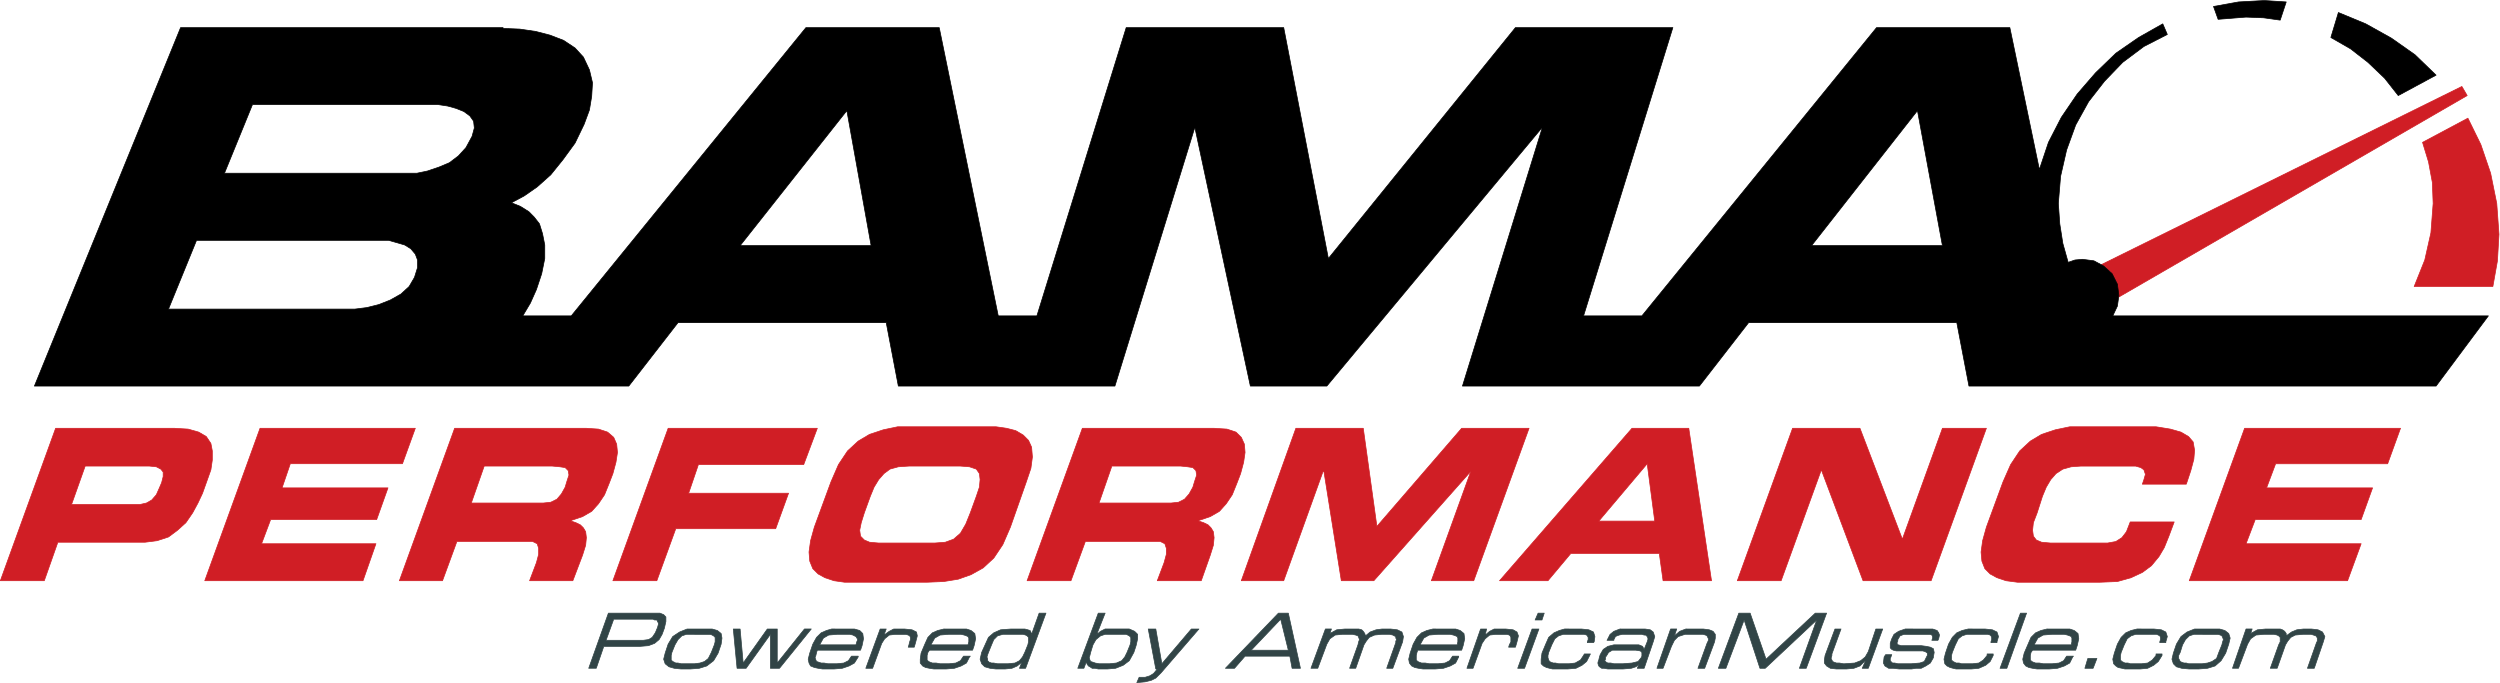 <?xml version="1.0" encoding="UTF-8" standalone="no"?>
<!-- Created with Inkscape (http://www.inkscape.org/) -->

<svg
   version="1.1"
   id="svg2"
   width="709.44"
   height="193.813"
   viewBox="0 0 709.44 193.813"
   sodipodi:docname="bama_performance.eps"
   xmlns:inkscape="http://www.inkscape.org/namespaces/inkscape"
   xmlns:sodipodi="http://sodipodi.sourceforge.net/DTD/sodipodi-0.dtd"
   xmlns="http://www.w3.org/2000/svg"
   xmlns:svg="http://www.w3.org/2000/svg">
  <defs
     id="defs6" />
  <sodipodi:namedview
     id="namedview4"
     pagecolor="#ffffff"
     bordercolor="#000000"
     borderopacity="0.25"
     inkscape:showpageshadow="2"
     inkscape:pageopacity="0.0"
     inkscape:pagecheckerboard="0"
     inkscape:deskcolor="#d1d1d1" />
  <g
     id="g8"
     inkscape:groupmode="layer"
     inkscape:label="ink_ext_XXXXXX"
     transform="matrix(1.333,0,0,-1.333,0,193.813)">
    <g
       id="g10"
       transform="scale(0.1)">
      <path
         d="m 118.391,542.195 h 253.074 l 29.078,-1.722 22.574,-6.45 16.063,-9.46 9.761,-14.625 3.039,-15.911 v -19.351 l -3.039,-20.86 -8.023,-22.578 -9.773,-27.304 -9.762,-20.86 -11.285,-20.859 -14.332,-20.856 -17.797,-16.129 -19.317,-14.406 -24.304,-7.953 -25.614,-3.226 H 123.168 L 94.297,217.719 H 0.758 Z m 62.949,-80.422 -29.094,-81.925 h 145.203 l 14.324,3.226 11.286,6.453 9.769,11.18 6.516,14.621 4.769,11.18 3.254,12.902 v 9.676 l -4.992,6.238 -9.547,4.946 -14.539,1.503 H 181.34"
         style="fill:#d01e25;fill-opacity:1;fill-rule:evenodd;stroke:none"
         id="path12" />
      <path
         d="m 118.391,542.195 h 253.074 l 29.078,-1.722 22.574,-6.45 16.063,-9.46 9.761,-14.625 3.039,-15.911 v -19.351 l -3.039,-20.86 -8.023,-22.578 -9.773,-27.304 -9.762,-20.86 -11.285,-20.859 -14.332,-20.856 -17.797,-16.129 -19.317,-14.406 -24.304,-7.953 -25.614,-3.226 H 123.168 L 94.297,217.719 H 0.758 Z m 62.949,-80.422 -29.094,-81.925 h 145.203 l 14.324,3.226 11.286,6.453 9.769,11.18 6.516,14.621 4.769,11.18 3.254,12.902 v 9.676 l -4.992,6.238 -9.547,4.946 -14.539,1.503 z"
         style="fill:none;stroke:#d01e25;stroke-width:1.512;stroke-linecap:butt;stroke-linejoin:round;stroke-miterlimit:10;stroke-dasharray:none;stroke-opacity:1"
         id="path14" />
      <path
         d="M 553.555,542.195 H 884.113 L 856.762,466.719 H 618.02 L 600.441,415.328 H 825.945 L 801.848,347.809 H 576.129 L 556.813,296.418 H 800.328 L 772.77,217.719 H 435.922 l 117.633,324.476"
         style="fill:#d01e25;fill-opacity:1;fill-rule:evenodd;stroke:none"
         id="path16" />
      <path
         d="M 553.555,542.195 H 884.113 L 856.762,466.719 H 618.02 L 600.441,415.328 H 825.945 L 801.848,347.809 H 576.129 L 556.813,296.418 H 800.328 L 772.77,217.719 H 435.922 Z"
         style="fill:none;stroke:#d01e25;stroke-width:1.512;stroke-linecap:butt;stroke-linejoin:round;stroke-miterlimit:10;stroke-dasharray:none;stroke-opacity:1"
         id="path18" />
      <path
         d="m 967.844,542.195 h 280.466 l 25.8,-1.722 19.37,-6.45 13.03,-11.183 6.25,-14.406 1.74,-17.633 -3.21,-20.856 -6.52,-24.082 -8.08,-21.074 -9.73,-24.082 -12.85,-19.137 -14.5,-16.129 -19.38,-11.183 -24.05,-8.168 v -1.504 l 9.55,-3.227 9.73,-4.734 6.51,-6.449 4.78,-8.168 1.56,-12.688 -1.56,-16.129 -6.52,-20.855 -20.75,-54.617 h -92.07 l 14.59,38.488 4.69,17.633 v 12.902 l -3.04,9.676 -9.73,4.73 h -14.51 -146.789 l -30.574,-83.429 h -91.789 z m 62.976,-80.422 -27.53,-78.699 h 153.21 l 16.07,1.723 13.03,6.449 9.56,11.18 7.98,14.406 3.31,11.184 4.77,14.621 -1.56,9.461 -6.52,6.449 -11.28,1.723 -16.07,1.503 h -144.97"
         style="fill:#d01e25;fill-opacity:1;fill-rule:evenodd;stroke:none"
         id="path20" />
      <path
         d="m 967.844,542.195 h 280.466 l 25.8,-1.722 19.37,-6.45 13.03,-11.183 6.25,-14.406 1.74,-17.633 -3.21,-20.856 -6.52,-24.082 -8.08,-21.074 -9.73,-24.082 -12.85,-19.137 -14.5,-16.129 -19.38,-11.183 -24.05,-8.168 v -1.504 l 9.55,-3.227 9.73,-4.734 6.51,-6.449 4.78,-8.168 1.56,-12.688 -1.56,-16.129 -6.52,-20.855 -20.75,-54.617 h -92.07 l 14.59,38.488 4.69,17.633 v 12.902 l -3.04,9.676 -9.73,4.73 h -14.51 -146.789 l -30.574,-83.429 h -91.789 z m 62.976,-80.422 -27.53,-78.699 h 153.21 l 16.07,1.723 13.03,6.449 9.56,11.18 7.98,14.406 3.31,11.184 4.77,14.621 -1.56,9.461 -6.52,6.449 -11.28,1.723 -16.07,1.503 z"
         style="fill:none;stroke:#d01e25;stroke-width:1.512;stroke-linecap:butt;stroke-linejoin:round;stroke-miterlimit:10;stroke-dasharray:none;stroke-opacity:1"
         id="path22" />
      <path
         d="m 1422.38,542.195 h 317.55 L 1711.01,465 h -224.18 l -20.85,-61.066 h 212.72 l -27.36,-75.477 h -212.72 l -40.3,-110.738 h -93.55 l 117.61,324.476"
         style="fill:#d01e25;fill-opacity:1;fill-rule:evenodd;stroke:none"
         id="path24" />
      <path
         d="m 1422.38,542.195 h 317.55 L 1711.01,465 h -224.18 l -20.85,-61.066 h 212.72 l -27.36,-75.477 h -212.72 l -40.3,-110.738 h -93.55 z"
         style="fill:none;stroke:#d01e25;stroke-width:1.512;stroke-linecap:butt;stroke-linejoin:round;stroke-miterlimit:10;stroke-dasharray:none;stroke-opacity:1"
         id="path26" />
      <path
         d="m 1944.75,545.418 h 175.63 l 22.58,-3.223 19.28,-4.949 16.07,-9.461 11.29,-11.394 6.52,-14.407 1.74,-20.855 -3.22,-24.086 -9.82,-29.027 -33.87,-96.332 -16.07,-36.985 -19.28,-28.816 -22.58,-20.856 -25.8,-14.406 -27.36,-9.676 -30.57,-4.945 -35.62,-1.508 h -148.27 -27.36 l -22.58,3.227 -19.28,6.453 -14.51,7.953 -11.29,11.184 -6.52,16.125 -1.56,19.351 3.3,24.086 7.99,28.813 35.36,96.332 16.07,36.984 19.36,29.027 22.59,20.86 24.23,14.406 29.1,9.676 30.66,6.449 z m -9.73,-83.645 -22.58,-1.503 -17.81,-4.946 -12.77,-9.461 -11.29,-12.902 -9.82,-16.129 -7.98,-19.352 -12.77,-35.265 -6.52,-20.856 -3.3,-16.129 1.74,-12.683 8.08,-8.172 11.2,-4.73 19.37,-1.723 h 119.34 l 22.41,1.723 17.72,6.449 14.6,12.687 11.29,19.352 9.73,24.082 12.85,35.265 6.51,19.352 1.48,16.129 -1.48,12.902 -6.51,9.461 -14.59,4.946 -19.28,1.503 h -109.62"
         style="fill:#d01e25;fill-opacity:1;fill-rule:evenodd;stroke:none"
         id="path28" />
      <path
         d="m 1944.75,545.418 h 175.63 l 22.58,-3.223 19.28,-4.949 16.07,-9.461 11.29,-11.394 6.52,-14.407 1.74,-20.855 -3.22,-24.086 -9.82,-29.027 -33.87,-96.332 -16.07,-36.985 -19.28,-28.816 -22.58,-20.856 -25.8,-14.406 -27.36,-9.676 -30.57,-4.945 -35.62,-1.508 h -148.27 -27.36 l -22.58,3.227 -19.28,6.453 -14.51,7.953 -11.29,11.184 -6.52,16.125 -1.56,19.351 3.3,24.086 7.99,28.813 35.36,96.332 16.07,36.984 19.36,29.027 22.59,20.86 24.23,14.406 29.1,9.676 30.66,6.449 z m -9.73,-83.645 -22.58,-1.503 -17.81,-4.946 -12.77,-9.461 -11.29,-12.902 -9.82,-16.129 -7.98,-19.352 -12.77,-35.265 -6.52,-20.856 -3.3,-16.129 1.74,-12.683 8.08,-8.172 11.2,-4.73 19.37,-1.723 h 119.34 l 22.41,1.723 17.72,6.449 14.6,12.687 11.29,19.352 9.73,24.082 12.85,35.265 6.51,19.352 1.48,16.129 -1.48,12.902 -6.51,9.461 -14.59,4.946 -19.28,1.503 z"
         style="fill:none;stroke:#d01e25;stroke-width:1.512;stroke-linecap:butt;stroke-linejoin:round;stroke-miterlimit:10;stroke-dasharray:none;stroke-opacity:1"
         id="path30" />
      <path
         d="m 2304.17,542.195 h 280.47 l 27.36,-1.722 19.28,-6.45 11.29,-11.183 6.52,-14.406 1.47,-17.633 -3.04,-20.856 -6.42,-24.082 -8.08,-21.074 -9.73,-24.082 -12.86,-19.137 -14.5,-16.129 -19.37,-11.183 -24.24,-8.168 v -1.504 l 9.73,-3.227 9.73,-4.734 6.35,-6.449 4.94,-8.168 1.57,-12.688 -1.57,-16.129 -6.51,-20.855 -19.28,-54.617 h -93.55 l 14.5,38.488 4.78,17.633 v 12.902 l -3.21,9.676 -9.55,4.73 h -14.51 -145.23 l -30.57,-83.429 h -93.38 z m 62.8,-80.422 -27.36,-78.699 h 153.22 l 16.07,1.723 12.76,6.449 9.82,11.18 7.99,14.406 3.3,11.184 4.78,14.621 -1.57,9.461 -6.51,6.449 -11.29,1.723 -14.5,1.503 h -146.71"
         style="fill:#d01e25;fill-opacity:1;fill-rule:evenodd;stroke:none"
         id="path32" />
      <path
         d="m 2304.17,542.195 h 280.47 l 27.36,-1.722 19.28,-6.45 11.29,-11.183 6.52,-14.406 1.47,-17.633 -3.04,-20.856 -6.42,-24.082 -8.08,-21.074 -9.73,-24.082 -12.86,-19.137 -14.5,-16.129 -19.37,-11.183 -24.24,-8.168 v -1.504 l 9.73,-3.227 9.73,-4.734 6.35,-6.449 4.94,-8.168 1.57,-12.688 -1.57,-16.129 -6.51,-20.855 -19.28,-54.617 h -93.55 l 14.5,38.488 4.78,17.633 v 12.902 l -3.21,9.676 -9.55,4.73 h -14.51 -145.23 l -30.57,-83.429 h -93.38 z m 62.8,-80.422 -27.36,-78.699 h 153.22 l 16.07,1.723 12.76,6.449 9.82,11.18 7.99,14.406 3.3,11.184 4.78,14.621 -1.57,9.461 -6.51,6.449 -11.29,1.723 -14.5,1.503 z"
         style="fill:none;stroke:#d01e25;stroke-width:1.512;stroke-linecap:butt;stroke-linejoin:round;stroke-miterlimit:10;stroke-dasharray:none;stroke-opacity:1"
         id="path34" />
      <path
         d="m 2758.7,542.195 h 143.5 l 29.01,-208.793 180.4,208.793 H 3255.1 L 3137.41,217.719 h -90.25 l 83.99,232.875 -206.46,-232.875 h -69.23 l -37.08,232.875 h -1.74 l -83.82,-232.875 h -90.25 l 116.13,324.476"
         style="fill:#d01e25;fill-opacity:1;fill-rule:evenodd;stroke:none"
         id="path36" />
      <path
         d="m 2758.7,542.195 h 143.5 l 29.01,-208.793 180.4,208.793 H 3255.1 L 3137.41,217.719 h -90.25 l 83.99,232.875 -206.46,-232.875 h -69.23 l -37.08,232.875 h -1.74 l -83.82,-232.875 h -90.25 z"
         style="fill:none;stroke:#d01e25;stroke-width:1.512;stroke-linecap:butt;stroke-linejoin:round;stroke-miterlimit:10;stroke-dasharray:none;stroke-opacity:1"
         id="path38" />
      <path
         d="m 3474.25,542.195 h 120.9 l 48.39,-324.476 h -103.11 l -7.99,57.84 h -188.57 l -48.47,-57.84 h -103.1 z m 32.39,-75.476 -103.1,-122.133 h 119.17 z"
         style="fill:#d01e25;fill-opacity:1;fill-rule:evenodd;stroke:none"
         id="path40" />
      <path
         d="m 3474.25,542.195 h 120.9 l 48.39,-324.476 h -103.11 l -7.99,57.84 h -188.57 l -48.47,-57.84 h -103.1 z m 32.39,-75.476 -103.1,-122.133 h 119.17 z"
         style="fill:none;stroke:#d01e25;stroke-width:1.512;stroke-linecap:butt;stroke-linejoin:round;stroke-miterlimit:10;stroke-dasharray:none;stroke-opacity:1"
         id="path42" />
      <path
         d="m 3816.13,542.195 h 143.48 l 90.25,-236.101 85.3,236.101 h 93.54 L 4111.1,217.719 h -144.97 l -88.77,236.097 -85.56,-236.097 h -93.28 l 117.61,324.476"
         style="fill:#d01e25;fill-opacity:1;fill-rule:evenodd;stroke:none"
         id="path44" />
      <path
         d="m 3816.13,542.195 h 143.48 l 90.25,-236.101 85.3,236.101 h 93.54 L 4111.1,217.719 h -144.97 l -88.77,236.097 -85.56,-236.097 h -93.28 z"
         style="fill:none;stroke:#d01e25;stroke-width:1.512;stroke-linecap:butt;stroke-linejoin:round;stroke-miterlimit:10;stroke-dasharray:none;stroke-opacity:1"
         id="path46" />
      <path
         d="m 4439.86,545.418 h 150 l 30.58,-4.945 22.58,-6.45 16.07,-9.46 9.81,-11.399 3.05,-17.629 -1.57,-19.14 -6.51,-24.297 -9.56,-28.817 h -93.54 l 3.3,9.68 3.21,11.18 -3.21,9.675 -6.52,4.731 -11.29,3.226 h -14.59 -101.54 l -20.85,-1.503 -17.8,-4.946 -14.51,-9.461 -11.29,-12.902 -9.55,-16.129 -8.08,-19.352 -11.29,-35.265 -7.99,-20.856 -1.74,-16.129 1.74,-12.683 6.25,-8.172 11.29,-4.73 19.37,-1.723 h 100.06 20.85 l 17.71,3.226 12.86,8.172 9.73,12.688 8.08,20.855 h 93.55 l -11.3,-30.316 -9.81,-24.301 -11.29,-19.137 -15.99,-19.351 -19.36,-14.406 -24.06,-11.18 -29.1,-8.172 -37.09,-1.508 h -150.01 -25.62 l -24.32,3.227 -19.28,6.453 -14.59,7.953 -11.21,11.184 -6.34,16.125 -1.74,19.351 3.3,24.086 7.99,28.813 35.35,96.332 16.33,36.984 19.29,29.027 22.58,20.86 24.06,14.406 29.1,9.676 30.66,6.449 h 33.79"
         style="fill:#d01e25;fill-opacity:1;fill-rule:evenodd;stroke:none"
         id="path48" />
      <path
         d="m 4439.86,545.418 h 150 l 30.58,-4.945 22.58,-6.45 16.07,-9.46 9.81,-11.399 3.05,-17.629 -1.57,-19.14 -6.51,-24.297 -9.56,-28.817 h -93.54 l 3.3,9.68 3.21,11.18 -3.21,9.675 -6.52,4.731 -11.29,3.226 h -14.59 -101.54 l -20.85,-1.503 -17.8,-4.946 -14.51,-9.461 -11.29,-12.902 -9.55,-16.129 -8.08,-19.352 -11.29,-35.265 -7.99,-20.856 -1.74,-16.129 1.74,-12.683 6.25,-8.172 11.29,-4.73 19.37,-1.723 h 100.06 20.85 l 17.71,3.226 12.86,8.172 9.73,12.688 8.08,20.855 h 93.55 l -11.3,-30.316 -9.81,-24.301 -11.29,-19.137 -15.99,-19.351 -19.36,-14.406 -24.06,-11.18 -29.1,-8.172 -37.09,-1.508 h -150.01 -25.62 l -24.32,3.227 -19.28,6.453 -14.59,7.953 -11.21,11.184 -6.34,16.125 -1.74,19.351 3.3,24.086 7.99,28.813 35.35,96.332 16.33,36.984 19.29,29.027 22.58,20.86 24.06,14.406 29.1,9.676 30.66,6.449 z"
         style="fill:none;stroke:#d01e25;stroke-width:1.512;stroke-linecap:butt;stroke-linejoin:round;stroke-miterlimit:10;stroke-dasharray:none;stroke-opacity:1"
         id="path50" />
      <path
         d="m 4778.43,542.195 h 331.89 l -27.36,-75.476 h -238.51 l -19.29,-51.391 h 225.66 l -24.32,-67.519 h -225.48 l -19.55,-51.391 h 245.03 l -28.84,-78.699 h -337.01 l 117.78,324.476"
         style="fill:#d01e25;fill-opacity:1;fill-rule:evenodd;stroke:none"
         id="path52" />
      <path
         d="m 4778.43,542.195 h 331.89 l -27.36,-75.476 h -238.51 l -19.29,-51.391 h 225.66 l -24.32,-67.519 h -225.48 l -19.55,-51.391 h 245.03 l -28.84,-78.699 h -337.01 z"
         style="fill:none;stroke:#d01e25;stroke-width:1.512;stroke-linecap:butt;stroke-linejoin:round;stroke-miterlimit:10;stroke-dasharray:none;stroke-opacity:1"
         id="path54" />
      <path
         d="m 5253.81,1202.37 27.54,-56.16 20.84,-61.07 13.03,-64.25 4.78,-65.804 -3.3,-56.336 -9.73,-54.66 h -167.55 l 22.58,56.383 13.03,57.797 4.78,62.62 -1.74,44.9 -8.08,43.43 -12.76,41.71 96.58,51.44"
         style="fill:#d01e25;fill-opacity:1;fill-rule:evenodd;stroke:none"
         id="path56" />
      <path
         d="m 5253.81,1202.37 27.54,-56.16 20.84,-61.07 13.03,-64.25 4.78,-65.804 -3.3,-56.336 -9.73,-54.66 h -167.55 l 22.58,56.383 13.03,57.797 4.78,62.62 -1.74,44.9 -8.08,43.43 -12.76,41.71 z"
         style="fill:none;stroke:#d01e25;stroke-width:1.512;stroke-linecap:butt;stroke-linejoin:round;stroke-miterlimit:10;stroke-dasharray:none;stroke-opacity:1"
         id="path58" />
      <path
         d="m 4978.12,1427.29 58.2,-24.09 54.72,-30.53 50.12,-35.26 44.9,-43.44 -80.52,-43.43 -29.09,36.98 -35.36,33.71 -37.08,28.82 -41.96,24.08 16.07,53.16"
         style="fill:#000000;fill-opacity:1;fill-rule:evenodd;stroke:none"
         id="path60" />
      <path
         d="m 4978.12,1427.29 58.2,-24.09 54.72,-30.53 50.12,-35.26 44.9,-43.44 -80.52,-43.43 -29.09,36.98 -35.36,33.71 -37.08,28.82 -41.96,24.08 z"
         style="fill:none;stroke:#000000;stroke-width:1.512;stroke-linecap:butt;stroke-linejoin:round;stroke-miterlimit:10;stroke-dasharray:none;stroke-opacity:1"
         id="path62" />
      <path
         d="m 4820.39,1452.83 46.64,-3.01 -12.85,-38.7 -35.53,4.99 -37.18,1.46 -59.41,-4.73 -9.81,27.35 53.15,9.63 54.99,3.01"
         style="fill:#000000;fill-opacity:1;fill-rule:evenodd;stroke:none"
         id="path64" />
      <path
         d="m 4820.39,1452.83 46.64,-3.01 -12.85,-38.7 -35.53,4.99 -37.18,1.46 -59.41,-4.73 -9.81,27.35 53.15,9.63 z"
         style="fill:none;stroke:#000000;stroke-width:1.512;stroke-linecap:butt;stroke-linejoin:round;stroke-miterlimit:10;stroke-dasharray:none;stroke-opacity:1"
         id="path66" />
      <path
         d="m 5240.96,1269.89 11.29,-19.35 -741.43,-428.81 v 3.223 l -4.95,27.309 -12.77,22.406 -19.37,16.086 767.23,379.136"
         style="fill:#d01e25;fill-opacity:1;fill-rule:evenodd;stroke:none"
         id="path68" />
      <path
         d="m 5240.96,1269.89 11.29,-19.35 -741.43,-428.81 v 3.223 l -4.95,27.309 -12.77,22.406 -19.37,16.086 z"
         style="fill:none;stroke:#d01e25;stroke-width:1.512;stroke-linecap:butt;stroke-linejoin:round;stroke-miterlimit:10;stroke-dasharray:none;stroke-opacity:1"
         id="path70" />
      <path
         d="m 1295.21,148.695 h 109.62 l 7.99,-3.226 4.78,-4.946 v -9.675 l -3.3,-14.407 -4.78,-12.902 -6.43,-11.184 -9.55,-7.953 -13.03,-4.945 -17.63,-1.504 h -77.48 l -16.07,-46.664 h -16.06 z m 11.3,-12.902 -16.33,-44.941 h 79.04 l 11.29,1.504 7.99,4.734 6.52,9.676 4.78,11.394 1.73,6.238 v 3.223 l -1.73,3.227 -1.48,3.226 h -4.78 l -3.3,1.719 h -6.51 -77.22"
         style="fill:#314446;fill-opacity:1;fill-rule:evenodd;stroke:none"
         id="path72" />
      <path
         d="m 1295.21,148.695 h 109.62 l 7.99,-3.226 4.78,-4.946 v -9.675 l -3.3,-14.407 -4.78,-12.902 -6.43,-11.184 -9.55,-7.953 -13.03,-4.945 -17.63,-1.504 h -77.48 l -16.07,-46.664 h -16.06 z m 11.3,-12.902 -16.33,-44.941 h 79.04 l 11.29,1.504 7.99,4.734 6.52,9.676 4.78,11.394 1.73,6.238 v 3.223 l -1.73,3.227 -1.48,3.226 h -4.78 l -3.3,1.719 h -6.51 z"
         style="fill:none;stroke:#314446;stroke-width:1.512;stroke-linecap:butt;stroke-linejoin:round;stroke-miterlimit:10;stroke-dasharray:none;stroke-opacity:1"
         id="path74" />
      <path
         d="m 1480.57,114.934 h 35.36 l 11.29,-3.223 7.99,-6.453 1.74,-9.676 -1.74,-12.902 -6.51,-19.133 -9.56,-16.129 -14.51,-11.184 -16.07,-4.945 -19.28,-1.504 h -19.37 l -14.5,1.504 -11.3,3.227 -8.07,6.449 -3.22,9.68 3.22,12.902 6.34,19.133 9.73,16.129 14.59,9.675 16.07,6.45 z m -8.07,-11.395 h -11.3 l -9.72,-3.226 -8.08,-7.957 -6.52,-11.18 -6.51,-16.125 -1.48,-6.453 v -6.449 -3.227 l 3.22,-3.227 3.3,-1.504 3.21,-1.719 h 4.78 l 6.51,-1.508 h 28.93 l 11.29,1.508 9.73,3.223 7.99,6.453 6.51,12.902 6.34,16.125 1.74,6.453 v 4.727 4.734 l -3.3,3.223 -3.21,1.718 -3.3,1.508 h -6.26 -5.04 -28.83"
         style="fill:#314446;fill-opacity:1;fill-rule:evenodd;stroke:none"
         id="path76" />
      <path
         d="m 1480.57,114.934 h 35.36 l 11.29,-3.223 7.99,-6.453 1.74,-9.676 -1.74,-12.902 -6.51,-19.133 -9.56,-16.129 -14.51,-11.184 -16.07,-4.945 -19.28,-1.504 h -19.37 l -14.5,1.504 -11.3,3.227 -8.07,6.449 -3.22,9.68 3.22,12.902 6.34,19.133 9.73,16.129 14.59,9.675 16.07,6.45 z m -8.07,-11.395 h -11.3 l -9.72,-3.226 -8.08,-7.957 -6.52,-11.18 -6.51,-16.125 -1.48,-6.453 v -6.449 -3.227 l 3.22,-3.227 3.3,-1.504 3.21,-1.719 h 4.78 l 6.51,-1.508 h 28.93 l 11.29,1.508 9.73,3.223 7.99,6.453 6.51,12.902 6.34,16.125 1.74,6.453 v 4.727 4.734 l -3.3,3.223 -3.21,1.718 -3.3,1.508 h -6.26 -5.04 z"
         style="fill:none;stroke:#314446;stroke-width:1.512;stroke-linecap:butt;stroke-linejoin:round;stroke-miterlimit:10;stroke-dasharray:none;stroke-opacity:1"
         id="path78" />
      <path
         d="m 1561.09,114.934 h 14.51 l 6.51,-72.461 51.42,72.461 h 21.11 V 42.473 l 57.93,72.461 h 14.51 l -67.67,-83.645 h -19.36 v 72.25 l -51.68,-72.25 h -19.29 l -7.99,83.645"
         style="fill:#314446;fill-opacity:1;fill-rule:evenodd;stroke:none"
         id="path80" />
      <path
         d="m 1561.09,114.934 h 14.51 l 6.51,-72.461 51.42,72.461 h 21.11 V 42.473 l 57.93,72.461 h 14.51 l -67.67,-83.645 h -19.36 v 72.25 l -51.68,-72.25 h -19.29 z"
         style="fill:none;stroke:#314446;stroke-width:1.512;stroke-linecap:butt;stroke-linejoin:round;stroke-miterlimit:10;stroke-dasharray:none;stroke-opacity:1"
         id="path82" />
      <path
         d="m 1783.54,114.934 h 35.35 l 11.29,-3.223 6.52,-6.453 1.56,-11.18 -3.04,-14.621 -3.3,-9.676 h -91.99 l -1.56,-4.731 -1.48,-6.453 -1.73,-4.731 1.73,-4.945 1.48,-3.227 4.78,-1.504 5.04,-1.719 h 6.25 l 7.99,-1.508 h 19.37 l 14.5,1.508 9.82,4.945 6.52,9.676 h 14.33 V 55.375 l -8.08,-12.902 -11.29,-6.238 -14.51,-4.945 -17.63,-1.504 h -24.23 l -9.56,1.504 -8.08,1.723 -7.99,3.223 -3.3,6.238 -1.73,8.172 3.29,12.902 6.52,19.133 7.99,14.41 9.82,9.676 11.29,4.945 11.03,3.223 z m -1.74,-11.395 -17.63,-1.508 -11.21,-6.449 -8.07,-14.406 h 77.3 l 1.74,6.453 1.47,3.223 v 3.227 l -1.47,1.504 -1.74,3.227 -3.3,1.504 -3.21,1.718 -6.34,1.508 h -8 -19.54"
         style="fill:#314446;fill-opacity:1;fill-rule:evenodd;stroke:none"
         id="path84" />
      <path
         d="m 1783.54,114.934 h 35.35 l 11.29,-3.223 6.52,-6.453 1.56,-11.18 -3.04,-14.621 -3.3,-9.676 h -91.99 l -1.56,-4.731 -1.48,-6.453 -1.73,-4.731 1.73,-4.945 1.48,-3.227 4.78,-1.504 5.04,-1.719 h 6.25 l 7.99,-1.508 h 19.37 l 14.5,1.508 9.82,4.945 6.52,9.676 h 14.33 V 55.375 l -8.08,-12.902 -11.29,-6.238 -14.51,-4.945 -17.63,-1.504 h -24.23 l -9.56,1.504 -8.08,1.723 -7.99,3.223 -3.3,6.238 -1.73,8.172 3.29,12.902 6.52,19.133 7.99,14.41 9.82,9.676 11.29,4.945 11.03,3.223 z m -1.74,-11.395 -17.63,-1.508 -11.21,-6.449 -8.07,-14.406 h 77.3 l 1.74,6.453 1.47,3.223 v 3.227 l -1.47,1.504 -1.74,3.227 -3.3,1.504 -3.21,1.718 -6.34,1.508 h -8 z"
         style="fill:none;stroke:#314446;stroke-width:1.512;stroke-linecap:butt;stroke-linejoin:round;stroke-miterlimit:10;stroke-dasharray:none;stroke-opacity:1"
         id="path86" />
      <path
         d="m 1912.44,114.934 h 12.85 l 16.25,-1.719 9.55,-4.731 1.73,-8.171 -3.3,-12.684 -3.21,-11.398 h -12.77 l 1.48,4.945 1.56,6.453 1.65,4.727 v 4.734 l -1.65,3.223 -3.04,1.718 -5.04,1.508 h -6.25 -8.25 -8.08 l -12.77,-1.508 -9.81,-7.953 -6.25,-9.676 -19.38,-53.113 h -14.5 l 30.58,83.645 h 12.85 l -4.78,-12.903 11.29,7.957 9.56,4.946 h 9.73"
         style="fill:#314446;fill-opacity:1;fill-rule:evenodd;stroke:none"
         id="path88" />
      <path
         d="m 1912.44,114.934 h 12.85 l 16.25,-1.719 9.55,-4.731 1.73,-8.171 -3.3,-12.684 -3.21,-11.398 h -12.77 l 1.48,4.945 1.56,6.453 1.65,4.727 v 4.734 l -1.65,3.223 -3.04,1.718 -5.04,1.508 h -6.25 -8.25 -8.08 l -12.77,-1.508 -9.81,-7.953 -6.25,-9.676 -19.38,-53.113 h -14.5 l 30.58,83.645 h 12.85 l -4.78,-12.903 11.29,7.957 9.56,4.946 z"
         style="fill:none;stroke:#314446;stroke-width:1.512;stroke-linecap:butt;stroke-linejoin:round;stroke-miterlimit:10;stroke-dasharray:none;stroke-opacity:1"
         id="path90" />
      <path
         d="m 2020.58,114.934 h 36.82 l 9.82,-3.223 7.99,-6.453 1.74,-11.18 -3.22,-14.621 -3.3,-9.676 h -91.81 l -3.21,-4.731 -1.74,-6.453 v -4.731 -4.945 l 3.22,-3.227 3.3,-1.504 4.77,-1.719 h 7.99 l 8.26,-1.508 h 19.37 l 14.24,1.508 9.82,4.945 6.51,9.676 h 14.51 l -1.74,-1.719 -6.52,-12.902 -11.29,-6.238 -14.33,-4.945 -17.72,-1.504 h -25.88 l -9.56,1.504 -8.25,1.723 -6.25,3.223 -5.04,6.238 v 8.172 l 1.74,12.902 8.07,19.133 6.52,14.41 9.55,9.676 11.29,4.945 13.04,3.223 z m -1.74,-11.395 -17.63,-1.508 -11.3,-6.449 -8.25,-14.406 h 79.04 l 1.74,6.453 v 3.223 3.227 1.504 l -1.74,3.227 -3.3,1.504 -4.77,1.718 -6.52,1.508 h -6.25 -21.02"
         style="fill:#314446;fill-opacity:1;fill-rule:evenodd;stroke:none"
         id="path92" />
      <path
         d="m 2020.58,114.934 h 36.82 l 9.82,-3.223 7.99,-6.453 1.74,-11.18 -3.22,-14.621 -3.3,-9.676 h -91.81 l -3.21,-4.731 -1.74,-6.453 v -4.731 -4.945 l 3.22,-3.227 3.3,-1.504 4.77,-1.719 h 7.99 l 8.26,-1.508 h 19.37 l 14.24,1.508 9.82,4.945 6.51,9.676 h 14.51 l -1.74,-1.719 -6.52,-12.902 -11.29,-6.238 -14.33,-4.945 -17.72,-1.504 h -25.88 l -9.56,1.504 -8.25,1.723 -6.25,3.223 -5.04,6.238 v 8.172 l 1.74,12.902 8.07,19.133 6.52,14.41 9.55,9.676 11.29,4.945 13.04,3.223 z m -1.74,-11.395 -17.63,-1.508 -11.3,-6.449 -8.25,-14.406 h 79.04 l 1.74,6.453 v 3.223 3.227 1.504 l -1.74,3.227 -3.3,1.504 -4.77,1.718 -6.52,1.508 h -6.25 z"
         style="fill:none;stroke:#314446;stroke-width:1.512;stroke-linecap:butt;stroke-linejoin:round;stroke-miterlimit:10;stroke-dasharray:none;stroke-opacity:1"
         id="path94" />
      <path
         d="m 2212.19,148.695 h 14.5 L 2183.35,31.289 h -13.03 l 4.95,12.902 -9.73,-7.957 -11.29,-4.945 -14.59,-1.504 h -19.28 l -12.77,1.504 -11.29,3.227 -6.52,6.449 -3.3,9.68 3.3,14.406 6.52,14.406 7.99,17.633 11.29,9.676 14.51,6.449 22.58,1.719 h 20.85 8.07 l 6.52,-1.719 4.77,-1.504 1.74,-3.227 1.48,-4.945 z m -64.45,-45.156 h -12.86 l -11.29,-3.226 -7.99,-7.957 -4.78,-11.18 -6.51,-16.125 -1.74,-4.731 -1.48,-4.945 1.48,-4.731 V 47.418 l 3.3,-3.227 4.95,-1.719 h 4.78 l 7.99,-1.508 h 22.59 l 14.59,1.508 9.55,4.945 6.52,7.957 4.77,9.676 6.52,16.125 1.47,6.453 v 4.727 4.734 l -3.04,3.223 -3.21,1.718 -5.04,1.508 h -4.77 -8 -17.8"
         style="fill:#314446;fill-opacity:1;fill-rule:evenodd;stroke:none"
         id="path96" />
      <path
         d="m 2212.19,148.695 h 14.5 L 2183.35,31.289 h -13.03 l 4.95,12.902 -9.73,-7.957 -11.29,-4.945 -14.59,-1.504 h -19.28 l -12.77,1.504 -11.29,3.227 -6.52,6.449 -3.3,9.68 3.3,14.406 6.52,14.406 7.99,17.633 11.29,9.676 14.51,6.449 22.58,1.719 h 20.85 8.07 l 6.52,-1.719 4.77,-1.504 1.74,-3.227 1.48,-4.945 z m -64.45,-45.156 h -12.86 l -11.29,-3.226 -7.99,-7.957 -4.78,-11.18 -6.51,-16.125 -1.74,-4.731 -1.48,-4.945 1.48,-4.731 V 47.418 l 3.3,-3.227 4.95,-1.719 h 4.78 l 7.99,-1.508 h 22.59 l 14.59,1.508 9.55,4.945 6.52,7.957 4.77,9.676 6.52,16.125 1.47,6.453 v 4.727 4.734 l -3.04,3.223 -3.21,1.718 -5.04,1.508 h -4.77 -8 z"
         style="fill:none;stroke:#314446;stroke-width:1.512;stroke-linecap:butt;stroke-linejoin:round;stroke-miterlimit:10;stroke-dasharray:none;stroke-opacity:1"
         id="path98" />
      <path
         d="m 2338.05,148.695 h 14.59 l -17.81,-45.156 7.99,6.449 9.82,4.946 h 14.33 21.02 16.07 l 11.29,-4.946 6.51,-6.449 v -9.461 l -3.3,-14.621 -4.77,-14.406 -9.73,-17.633 -12.86,-9.676 -16.24,-6.453 -17.55,-1.504 h -19.36 l -6.52,1.504 h -6.51 l -4.78,3.227 -3.21,1.719 -3.3,4.73 v 3.227 h -1.48 l -4.78,-12.902 h -13.03 z m 27.36,-45.156 h -12.77 l -9.82,-3.226 -9.73,-7.957 -6.34,-11.18 -4.95,-16.125 -1.56,-6.453 -1.48,-4.731 1.48,-4.945 1.56,-3.227 4.95,-1.504 4.78,-1.719 8.08,-1.508 h 22.58 l 14.51,1.508 11.29,4.945 6.51,7.957 4.78,9.676 6.52,16.125 1.47,6.453 v 4.727 4.734 l -3.21,3.223 -3.3,1.718 -3.22,1.508 h -6.34 -6.51 -19.28"
         style="fill:#314446;fill-opacity:1;fill-rule:evenodd;stroke:none"
         id="path100" />
      <path
         d="m 2338.05,148.695 h 14.59 l -17.81,-45.156 7.99,6.449 9.82,4.946 h 14.33 21.02 16.07 l 11.29,-4.946 6.51,-6.449 v -9.461 l -3.3,-14.621 -4.77,-14.406 -9.73,-17.633 -12.86,-9.676 -16.24,-6.453 -17.55,-1.504 h -19.36 l -6.52,1.504 h -6.51 l -4.78,3.227 -3.21,1.719 -3.3,4.73 v 3.227 h -1.48 l -4.78,-12.902 h -13.03 z m 27.36,-45.156 h -12.77 l -9.82,-3.226 -9.73,-7.957 -6.34,-11.18 -4.95,-16.125 -1.56,-6.453 -1.48,-4.731 1.48,-4.945 1.56,-3.227 4.95,-1.504 4.78,-1.719 8.08,-1.508 h 22.58 l 14.51,1.508 11.29,4.945 6.51,7.957 4.78,9.676 6.52,16.125 1.47,6.453 v 4.727 4.734 l -3.21,3.223 -3.3,1.718 -3.22,1.508 h -6.34 -6.51 z"
         style="fill:none;stroke:#314446;stroke-width:1.512;stroke-linecap:butt;stroke-linejoin:round;stroke-miterlimit:10;stroke-dasharray:none;stroke-opacity:1"
         id="path102" />
      <path
         d="m 2444.45,114.934 h 16.07 l 12.94,-73.969 62.8,73.969 h 16.06 l -80.6,-93.321 -11.2,-11.18 -9.56,-4.734 -13.03,-3.223 -17.8,-1.719 4.95,11.394 h 12.85 l 9.73,3.012 8.08,4.945 7.99,9.676 h -3.21 l -16.07,85.149"
         style="fill:#314446;fill-opacity:1;fill-rule:evenodd;stroke:none"
         id="path104" />
      <path
         d="m 2444.45,114.934 h 16.07 l 12.94,-73.969 62.8,73.969 h 16.06 l -80.6,-93.321 -11.2,-11.18 -9.56,-4.734 -13.03,-3.223 -17.8,-1.719 4.95,11.394 h 12.85 l 9.73,3.012 8.08,4.945 7.99,9.676 h -3.21 z"
         style="fill:none;stroke:#314446;stroke-width:1.512;stroke-linecap:butt;stroke-linejoin:round;stroke-miterlimit:10;stroke-dasharray:none;stroke-opacity:1"
         id="path106" />
      <path
         d="m 2721.61,148.695 h 21.02 l 25.8,-117.406 h -17.8 l -4.78,25.805 h -95.29 l -22.49,-25.805 h -19.37 z m 4.78,-12.902 -62.8,-66.012 h 79.04 z"
         style="fill:#314446;fill-opacity:1;fill-rule:evenodd;stroke:none"
         id="path108" />
      <path
         d="m 2721.61,148.695 h 21.02 l 25.8,-117.406 h -17.8 l -4.78,25.805 h -95.29 l -22.49,-25.805 h -19.37 z m 4.78,-12.902 -62.8,-66.012 h 79.04 z"
         style="fill:none;stroke:#314446;stroke-width:1.512;stroke-linecap:butt;stroke-linejoin:round;stroke-miterlimit:10;stroke-dasharray:none;stroke-opacity:1"
         id="path110" />
      <path
         d="m 2863.54,114.934 h 28.84 l 6.51,-1.719 3.31,-3.227 3.21,-4.73 1.56,-4.945 9.73,8.171 12.77,4.731 13.03,1.719 h 17.63 l 14.5,-1.719 9.82,-4.731 3.21,-9.675 -1.73,-11.18 -20.85,-56.34 h -13.03 l 19.37,54.617 v 3.227 l 1.74,3.223 -1.74,3.227 v 3.227 l -3.3,1.504 -3.04,1.718 -6.51,1.508 h -6.52 -11.29 l -14.51,-1.508 -11.29,-4.941 -6.34,-7.957 -4.95,-7.957 -17.54,-49.887 h -13.03 l 17.8,49.887 1.48,6.453 1.74,4.727 -1.74,4.734 -1.48,3.223 -4.77,1.718 -6.52,1.508 h -8.07 -14.51 l -14.6,-1.508 -11.29,-7.953 -6.51,-11.398 -19.28,-51.391 h -14.51 l 30.75,83.645 h 12.85 l -3.3,-9.676 14.59,7.957 17.81,1.719"
         style="fill:#314446;fill-opacity:1;fill-rule:evenodd;stroke:none"
         id="path112" />
      <path
         d="m 2863.54,114.934 h 28.84 l 6.51,-1.719 3.31,-3.227 3.21,-4.73 1.56,-4.945 9.73,8.171 12.77,4.731 13.03,1.719 h 17.63 l 14.5,-1.719 9.82,-4.731 3.21,-9.675 -1.73,-11.18 -20.85,-56.34 h -13.03 l 19.37,54.617 v 3.227 l 1.74,3.223 -1.74,3.227 v 3.227 l -3.3,1.504 -3.04,1.718 -6.51,1.508 h -6.52 -11.29 l -14.51,-1.508 -11.29,-4.941 -6.34,-7.957 -4.95,-7.957 -17.54,-49.887 h -13.03 l 17.8,49.887 1.48,6.453 1.74,4.727 -1.74,4.734 -1.48,3.223 -4.77,1.718 -6.52,1.508 h -8.07 -14.51 l -14.6,-1.508 -11.29,-7.953 -6.51,-11.398 -19.28,-51.391 h -14.51 l 30.75,83.645 h 12.85 l -3.3,-9.676 14.59,7.957 z"
         style="fill:none;stroke:#314446;stroke-width:1.512;stroke-linecap:butt;stroke-linejoin:round;stroke-miterlimit:10;stroke-dasharray:none;stroke-opacity:1"
         id="path114" />
      <path
         d="m 3061.67,114.934 h 37.09 l 9.81,-3.223 7.99,-6.453 1.57,-11.18 -3.31,-14.621 -3.21,-9.676 h -93.37 l -1.74,-4.731 -1.48,-6.453 v -4.731 -4.945 l 3.22,-3.227 3.3,-1.504 4.78,-1.719 h 7.98 l 8.08,-1.508 h 19.29 l 14.59,1.508 9.73,4.945 6.25,9.676 h 13.03 V 55.375 l -6.51,-12.902 -11.3,-6.238 -14.5,-4.945 -17.81,-1.504 h -25.62 l -9.73,1.504 -8.08,1.723 -6.51,3.223 -4.78,6.238 -1.48,8.172 3.05,12.902 6.51,19.133 7.99,14.41 9.82,9.676 11.29,4.945 12.77,3.223 z m -1.48,-11.395 -17.81,-1.508 -11.29,-6.449 -8.07,-14.406 h 79.03 l 1.48,6.453 v 3.223 3.227 1.504 l -1.48,3.227 -3.29,1.504 -4.78,1.718 -6.52,1.508 h -6.42 -20.85"
         style="fill:#314446;fill-opacity:1;fill-rule:evenodd;stroke:none"
         id="path116" />
      <path
         d="m 3061.67,114.934 h 37.09 l 9.81,-3.223 7.99,-6.453 1.57,-11.18 -3.31,-14.621 -3.21,-9.676 h -93.37 l -1.74,-4.731 -1.48,-6.453 v -4.731 -4.945 l 3.22,-3.227 3.3,-1.504 4.78,-1.719 h 7.98 l 8.08,-1.508 h 19.29 l 14.59,1.508 9.73,4.945 6.25,9.676 h 13.03 V 55.375 l -6.51,-12.902 -11.3,-6.238 -14.5,-4.945 -17.81,-1.504 h -25.62 l -9.73,1.504 -8.08,1.723 -6.51,3.223 -4.78,6.238 -1.48,8.172 3.05,12.902 6.51,19.133 7.99,14.41 9.82,9.676 11.29,4.945 12.77,3.223 z m -1.48,-11.395 -17.81,-1.508 -11.29,-6.449 -8.07,-14.406 h 79.03 l 1.48,6.453 v 3.223 3.227 1.504 l -1.48,3.227 -3.29,1.504 -4.78,1.718 -6.52,1.508 h -6.42 z"
         style="fill:none;stroke:#314446;stroke-width:1.512;stroke-linecap:butt;stroke-linejoin:round;stroke-miterlimit:10;stroke-dasharray:none;stroke-opacity:1"
         id="path118" />
      <path
         d="m 3192.3,114.934 h 12.86 l 16.07,-1.719 8.25,-4.731 3.04,-8.171 -3.04,-12.684 -3.3,-11.398 h -14.51 l 1.48,4.945 3.3,6.453 v 4.727 4.734 l -1.56,3.223 -1.74,1.718 -4.78,1.508 h -6.51 -7.99 -9.56 l -13.03,-1.508 -9.55,-7.953 -6.52,-9.676 -19.28,-53.113 h -13.03 l 29.1,83.645 h 12.77 l -3.04,-12.903 9.55,7.957 9.73,4.946 h 11.29"
         style="fill:#314446;fill-opacity:1;fill-rule:evenodd;stroke:none"
         id="path120" />
      <path
         d="m 3192.3,114.934 h 12.86 l 16.07,-1.719 8.25,-4.731 3.04,-8.171 -3.04,-12.684 -3.3,-11.398 h -14.51 l 1.48,4.945 3.3,6.453 v 4.727 4.734 l -1.56,3.223 -1.74,1.718 -4.78,1.508 h -6.51 -7.99 -9.56 l -13.03,-1.508 -9.55,-7.953 -6.52,-9.676 -19.28,-53.113 h -13.03 l 29.1,83.645 h 12.77 l -3.04,-12.903 9.55,7.957 9.73,4.946 z"
         style="fill:none;stroke:#314446;stroke-width:1.512;stroke-linecap:butt;stroke-linejoin:round;stroke-miterlimit:10;stroke-dasharray:none;stroke-opacity:1"
         id="path122" />
      <path
         d="m 3274.38,148.695 h 13.03 l -4.77,-14.621 h -14.6 z m -12.85,-33.761 h 14.59 l -30.57,-83.645 h -14.6 l 30.58,83.645"
         style="fill:#314446;fill-opacity:1;fill-rule:evenodd;stroke:none"
         id="path124" />
      <path
         d="m 3274.38,148.695 h 13.03 l -4.77,-14.621 h -14.6 z m -12.85,-33.761 h 14.59 l -30.57,-83.645 h -14.6 z"
         style="fill:none;stroke:#314446;stroke-width:1.512;stroke-linecap:butt;stroke-linejoin:round;stroke-miterlimit:10;stroke-dasharray:none;stroke-opacity:1"
         id="path126" />
      <path
         d="m 3343.87,114.934 h 22.5 l 16.07,-1.719 9.81,-4.731 3.04,-9.675 -1.56,-11.18 -1.48,-1.723 h -13.03 v 1.723 l 1.74,4.727 v 4.734 l -1.74,3.223 -1.56,1.718 -4.78,1.508 h -4.95 -4.78 -25.79 -9.56 l -9.81,-3.226 -7.99,-6.235 -6.52,-12.902 -6.51,-16.125 -1.57,-6.453 v -4.731 l 1.57,-4.945 1.74,-3.227 3.21,-1.504 4.78,-1.719 h 4.77 l 6.52,-1.508 h 22.58 l 12.77,1.508 11.29,6.449 6.51,9.676 1.74,3.227 h 12.86 l -1.56,-3.227 -6.52,-12.902 -9.73,-7.953 -12.86,-6.453 -17.71,-1.504 h -32.14 l -6.51,1.504 -6.52,1.723 -6.51,3.223 -4.78,4.73 v 9.68 l 1.74,12.902 7.99,19.133 6.34,14.41 11.29,9.676 11.29,4.945 11.29,3.223 h 13.03"
         style="fill:#314446;fill-opacity:1;fill-rule:evenodd;stroke:none"
         id="path128" />
      <path
         d="m 3343.87,114.934 h 22.5 l 16.07,-1.719 9.81,-4.731 3.04,-9.675 -1.56,-11.18 -1.48,-1.723 h -13.03 v 1.723 l 1.74,4.727 v 4.734 l -1.74,3.223 -1.56,1.718 -4.78,1.508 h -4.95 -4.78 -25.79 -9.56 l -9.81,-3.226 -7.99,-6.235 -6.52,-12.902 -6.51,-16.125 -1.57,-6.453 v -4.731 l 1.57,-4.945 1.74,-3.227 3.21,-1.504 4.78,-1.719 h 4.77 l 6.52,-1.508 h 22.58 l 12.77,1.508 11.29,6.449 6.51,9.676 1.74,3.227 h 12.86 l -1.56,-3.227 -6.52,-12.902 -9.73,-7.953 -12.86,-6.453 -17.71,-1.504 h -32.14 l -6.51,1.504 -6.52,1.723 -6.51,3.223 -4.78,4.73 v 9.68 l 1.74,12.902 7.99,19.133 6.34,14.41 11.29,9.676 11.29,4.945 11.29,3.223 z"
         style="fill:none;stroke:#314446;stroke-width:1.512;stroke-linecap:butt;stroke-linejoin:round;stroke-miterlimit:10;stroke-dasharray:none;stroke-opacity:1"
         id="path130" />
      <path
         d="m 3464.69,114.934 h 37.18 l 11.29,-1.719 6.25,-4.731 3.3,-9.675 -3.3,-11.18 -19.28,-56.34 h -14.59 l 3.3,8.172 -6.34,-4.945 -9.73,-3.227 -17.81,-1.504 h -32.13 l -7.99,1.504 h -5.04 l -4.78,3.227 -1.48,1.719 -1.74,4.73 v 3.227 l 1.74,4.731 1.48,6.453 1.57,4.945 6.51,11.18 9.73,6.453 12.85,3.223 h 15.98 22.59 14.59 l 7.99,-3.223 3.3,-6.453 6.51,16.129 1.48,4.727 v 3.227 l -1.48,3.227 -3.3,3.222 h -3.21 l -4.78,1.508 h -6.51 -8.08 -19.28 -8.08 l -6.51,-1.508 -4.78,-1.718 -3.22,-1.504 -1.47,-3.227 -1.74,-3.227 v -1.504 h -14.59 l 1.74,3.227 4.77,9.461 8.08,6.449 12.95,4.946 z m -17.8,-45.153 h -14.51 l -7.99,-4.731 -4.78,-7.957 -1.73,-1.719 v -4.731 l -1.57,-3.227 1.57,-1.723 1.73,-1.504 3.22,-1.719 h 6.34 l 6.51,-1.508 h 19.28 l 19.29,1.508 13.03,3.223 6.51,8.172 1.56,3.227 v 7.957 l -3.3,3.227 -9.55,1.504 h -14.51 -21.1"
         style="fill:#314446;fill-opacity:1;fill-rule:evenodd;stroke:none"
         id="path132" />
      <path
         d="m 3464.69,114.934 h 37.18 l 11.29,-1.719 6.25,-4.731 3.3,-9.675 -3.3,-11.18 -19.28,-56.34 h -14.59 l 3.3,8.172 -6.34,-4.945 -9.73,-3.227 -17.81,-1.504 h -32.13 l -7.99,1.504 h -5.04 l -4.78,3.227 -1.48,1.719 -1.74,4.73 v 3.227 l 1.74,4.731 1.48,6.453 1.57,4.945 6.51,11.18 9.73,6.453 12.85,3.223 h 15.98 22.59 14.59 l 7.99,-3.223 3.3,-6.453 6.51,16.129 1.48,4.727 v 3.227 l -1.48,3.227 -3.3,3.222 h -3.21 l -4.78,1.508 h -6.51 -8.08 -19.28 -8.08 l -6.51,-1.508 -4.78,-1.718 -3.22,-1.504 -1.47,-3.227 -1.74,-3.227 v -1.504 h -14.59 l 1.74,3.227 4.77,9.461 8.08,6.449 12.95,4.946 z m -17.8,-45.153 h -14.51 l -7.99,-4.731 -4.78,-7.957 -1.73,-1.719 v -4.731 l -1.57,-3.227 1.57,-1.723 1.73,-1.504 3.22,-1.719 h 6.34 l 6.51,-1.508 h 19.28 l 19.29,1.508 13.03,3.223 6.51,8.172 1.56,3.227 v 7.957 l -3.3,3.227 -9.55,1.504 h -14.51 z"
         style="fill:none;stroke:#314446;stroke-width:1.512;stroke-linecap:butt;stroke-linejoin:round;stroke-miterlimit:10;stroke-dasharray:none;stroke-opacity:1"
         id="path134" />
      <path
         d="m 3604.97,114.934 h 20.76 l 13.03,-1.719 8.08,-3.227 4.77,-6.449 v -7.957 l -1.56,-7.953 -21.02,-56.34 h -14.33 l 19.28,53.113 1.56,3.227 1.48,3.223 v 3.227 l -1.48,3.012 -1.56,3.223 -3.21,1.718 -5.04,1.508 h -6.26 -7.99 -3.3 -21.02 l -14.59,-4.73 -7.99,-7.957 -6.34,-12.899 -17.81,-46.664 h -13.03 l 29.1,83.645 h 13.03 l -4.95,-14.621 11.29,9.675 13.03,4.946 h 16.07"
         style="fill:#314446;fill-opacity:1;fill-rule:evenodd;stroke:none"
         id="path136" />
      <path
         d="m 3604.97,114.934 h 20.76 l 13.03,-1.719 8.08,-3.227 4.77,-6.449 v -7.957 l -1.56,-7.953 -21.02,-56.34 h -14.33 l 19.28,53.113 1.56,3.227 1.48,3.223 v 3.227 l -1.48,3.012 -1.56,3.223 -3.21,1.718 -5.04,1.508 h -6.26 -7.99 -3.3 -21.02 l -14.59,-4.73 -7.99,-7.957 -6.34,-12.899 -17.81,-46.664 h -13.03 l 29.1,83.645 h 13.03 l -4.95,-14.621 11.29,9.675 13.03,4.946 z"
         style="fill:none;stroke:#314446;stroke-width:1.512;stroke-linecap:butt;stroke-linejoin:round;stroke-miterlimit:10;stroke-dasharray:none;stroke-opacity:1"
         id="path138" />
      <path
         d="m 3701.73,148.695 h 24.06 l 33.87,-98.05 104.84,98.05 h 24.06 L 3845.22,31.289 h -14.59 L 3867.54,134.074 3757.93,31.289 h -11.29 L 3713.02,134.074 3674.2,31.289 h -16.07 l 43.6,117.406"
         style="fill:#314446;fill-opacity:1;fill-rule:evenodd;stroke:none"
         id="path140" />
      <path
         d="m 3701.73,148.695 h 24.06 l 33.87,-98.05 104.84,98.05 h 24.06 L 3845.22,31.289 h -14.59 L 3867.54,134.074 3757.93,31.289 h -11.29 L 3713.02,134.074 3674.2,31.289 h -16.07 z"
         style="fill:none;stroke:#314446;stroke-width:1.512;stroke-linecap:butt;stroke-linejoin:round;stroke-miterlimit:10;stroke-dasharray:none;stroke-opacity:1"
         id="path142" />
      <path
         d="m 3906.37,114.934 h 12.86 l -19.37,-53.11 v -3.227 l -1.48,-4.731 v -3.223 l 1.48,-1.723 1.56,-3.227 3.21,-1.504 5.04,-1.719 h 6.26 l 8.07,-1.508 h 3.21 l 21.11,1.508 12.77,4.945 9.73,7.957 6.52,11.395 16.06,48.164 h 14.6 l -30.66,-83.645 h -12.95 l 6.43,14.406 h -1.74 l -9.47,-9.461 -13.02,-4.945 -16.07,-1.504 h -20.85 l -13.03,1.504 -8.08,4.945 -4.77,6.238 v 6.449 l 1.56,9.676 21.02,56.336"
         style="fill:#314446;fill-opacity:1;fill-rule:evenodd;stroke:none"
         id="path144" />
      <path
         d="m 3906.37,114.934 h 12.86 l -19.37,-53.11 v -3.227 l -1.48,-4.731 v -3.223 l 1.48,-1.723 1.56,-3.227 3.21,-1.504 5.04,-1.719 h 6.26 l 8.07,-1.508 h 3.21 l 21.11,1.508 12.77,4.945 9.73,7.957 6.52,11.395 16.06,48.164 h 14.6 l -30.66,-83.645 h -12.95 l 6.43,14.406 h -1.74 l -9.47,-9.461 -13.02,-4.945 -16.07,-1.504 h -20.85 l -13.03,1.504 -8.08,4.945 -4.77,6.238 v 6.449 l 1.56,9.676 z"
         style="fill:none;stroke:#314446;stroke-width:1.512;stroke-linecap:butt;stroke-linejoin:round;stroke-miterlimit:10;stroke-dasharray:none;stroke-opacity:1"
         id="path146" />
      <path
         d="m 4077.22,114.934 h 37.09 l 9.55,-3.223 3.3,-4.945 1.74,-4.735 -1.74,-7.953 -1.56,-3.227 h -13.03 l 1.74,4.73 v 3.227 l -1.74,3.222 -3.21,1.508 h -4.78 -4.78 -6.51 -24.15 -15.98 l -8.25,-3.226 -4.78,-7.957 v -3.223 l -1.56,-3.227 v -1.504 l 1.56,-3.227 h 1.74 l 4.78,-1.719 h 6.51 36.83 l 11.29,-1.504 8.08,-1.723 6.52,-3.223 1.73,-7.957 -1.73,-9.676 v -1.508 l -6.52,-11.395 -9.56,-6.238 -9.81,-4.945 h -11.29 l -9.56,-1.504 h -25.79 l -12.77,1.504 h -9.82 l -7.99,4.945 -3.3,6.238 1.57,12.902 3.21,4.945 h 13.03 l -1.74,-4.945 -1.48,-3.227 V 47.418 l 1.48,-1.723 3.3,-3.223 h 4.78 l 6.51,-1.508 h 29.01 l 17.81,1.508 9.55,3.223 4.78,9.68 1.74,3.223 v 3.227 1.723 l -1.74,1.504 -3.04,1.719 -4.95,1.508 h -6.34 -42.04 -8.08 l -6.25,1.504 -3.3,1.719 -3.22,3.227 v 3.227 6.449 l 1.48,4.731 1.74,4.945 4.77,9.461 9.82,6.449 14.24,4.946 h 21.11"
         style="fill:#314446;fill-opacity:1;fill-rule:evenodd;stroke:none"
         id="path148" />
      <path
         d="m 4077.22,114.934 h 37.09 l 9.55,-3.223 3.3,-4.945 1.74,-4.735 -1.74,-7.953 -1.56,-3.227 h -13.03 l 1.74,4.73 v 3.227 l -1.74,3.222 -3.21,1.508 h -4.78 -4.78 -6.51 -24.15 -15.98 l -8.25,-3.226 -4.78,-7.957 v -3.223 l -1.56,-3.227 v -1.504 l 1.56,-3.227 h 1.74 l 4.78,-1.719 h 6.51 36.83 l 11.29,-1.504 8.08,-1.723 6.52,-3.223 1.73,-7.957 -1.73,-9.676 v -1.508 l -6.52,-11.395 -9.56,-6.238 -9.81,-4.945 h -11.29 l -9.56,-1.504 h -25.79 l -12.77,1.504 h -9.82 l -7.99,4.945 -3.3,6.238 1.57,12.902 3.21,4.945 h 13.03 l -1.74,-4.945 -1.48,-3.227 V 47.418 l 1.48,-1.723 3.3,-3.223 h 4.78 l 6.51,-1.508 h 29.01 l 17.81,1.508 9.55,3.223 4.78,9.68 1.74,3.223 v 3.227 1.723 l -1.74,1.504 -3.04,1.719 -4.95,1.508 h -6.34 -42.04 -8.08 l -6.25,1.504 -3.3,1.719 -3.22,3.227 v 3.227 6.449 l 1.48,4.731 1.74,4.945 4.77,9.461 9.82,6.449 14.24,4.946 z"
         style="fill:none;stroke:#314446;stroke-width:1.512;stroke-linecap:butt;stroke-linejoin:round;stroke-miterlimit:10;stroke-dasharray:none;stroke-opacity:1"
         id="path150" />
      <path
         d="m 4202.91,114.934 h 22.58 l 15.98,-1.719 9.82,-4.731 3.21,-9.675 -3.21,-11.18 v -1.723 h -12.86 v 1.723 l 1.57,4.727 v 4.734 l -1.57,3.223 -1.73,1.718 -4.78,1.508 h -4.69 -5.04 -25.62 -9.73 l -9.82,-3.226 -7.99,-6.235 -6.34,-12.902 -6.51,-16.125 -1.74,-6.453 v -4.731 -4.945 l 3.3,-3.227 3.21,-1.504 3.3,-1.719 h 6.52 l 4.78,-1.508 h 24.06 l 13.02,1.508 9.56,6.449 8.08,9.676 v 3.227 h 12.94 v -3.227 l -6.51,-12.902 -9.47,-7.953 -14.6,-6.453 -16.06,-1.504 h -32.32 l -6.51,1.504 -6.34,1.723 -6.52,3.223 -4.68,4.73 -1.74,9.68 3.21,12.902 6.51,19.133 8,14.41 9.55,9.676 11.29,4.945 13.03,3.223 h 12.86"
         style="fill:#314446;fill-opacity:1;fill-rule:evenodd;stroke:none"
         id="path152" />
      <path
         d="m 4202.91,114.934 h 22.58 l 15.98,-1.719 9.82,-4.731 3.21,-9.675 -3.21,-11.18 v -1.723 h -12.86 v 1.723 l 1.57,4.727 v 4.734 l -1.57,3.223 -1.73,1.718 -4.78,1.508 h -4.69 -5.04 -25.62 -9.73 l -9.82,-3.226 -7.99,-6.235 -6.34,-12.902 -6.51,-16.125 -1.74,-6.453 v -4.731 -4.945 l 3.3,-3.227 3.21,-1.504 3.3,-1.719 h 6.52 l 4.78,-1.508 h 24.06 l 13.02,1.508 9.56,6.449 8.08,9.676 v 3.227 h 12.94 v -3.227 l -6.51,-12.902 -9.47,-7.953 -14.6,-6.453 -16.06,-1.504 h -32.32 l -6.51,1.504 -6.34,1.723 -6.52,3.223 -4.68,4.73 -1.74,9.68 3.21,12.902 6.51,19.133 8,14.41 9.55,9.676 11.29,4.945 13.03,3.223 z"
         style="fill:none;stroke:#314446;stroke-width:1.512;stroke-linecap:butt;stroke-linejoin:round;stroke-miterlimit:10;stroke-dasharray:none;stroke-opacity:1"
         id="path154" />
      <path
         d="m 4301.23,148.695 h 13.03 L 4272.31,31.289 h -14.51 l 43.43,117.406"
         style="fill:#314446;fill-opacity:1;fill-rule:evenodd;stroke:none"
         id="path156" />
      <path
         d="m 4301.23,148.695 h 13.03 L 4272.31,31.289 h -14.51 z"
         style="fill:none;stroke:#314446;stroke-width:1.512;stroke-linecap:butt;stroke-linejoin:round;stroke-miterlimit:10;stroke-dasharray:none;stroke-opacity:1"
         id="path158" />
      <path
         d="m 4368.89,114.934 h 37.18 l 9.73,-3.223 7.99,-6.453 1.56,-11.18 -3.3,-14.621 -3.21,-9.676 h -91.81 l -3.3,-4.731 -1.48,-6.453 v -4.731 -4.945 l 3.21,-3.227 3.31,-1.504 4.77,-1.719 h 8 l 8.07,-1.508 h 19.28 l 14.59,1.508 9.73,4.945 6.34,9.676 h 14.51 l -1.56,-1.719 -6.43,-12.902 -11.29,-6.238 -14.6,-4.945 -17.8,-1.504 h -25.62 l -9.73,1.504 -7.99,1.723 -6.52,3.223 -4.77,6.238 -1.57,8.172 3.04,12.902 8.25,19.133 6.26,14.41 9.81,9.676 11.29,4.945 12.77,3.223 z m -1.47,-11.395 -17.81,-1.508 -11.29,-6.449 -8.08,-14.406 h 79.04 l 1.48,6.453 v 3.223 3.227 1.504 l -1.48,3.227 -3.21,1.504 -4.78,1.718 -6.51,1.508 h -6.52 -20.84"
         style="fill:#314446;fill-opacity:1;fill-rule:evenodd;stroke:none"
         id="path160" />
      <path
         d="m 4368.89,114.934 h 37.18 l 9.73,-3.223 7.99,-6.453 1.56,-11.18 -3.3,-14.621 -3.21,-9.676 h -91.81 l -3.3,-4.731 -1.48,-6.453 v -4.731 -4.945 l 3.21,-3.227 3.31,-1.504 4.77,-1.719 h 8 l 8.07,-1.508 h 19.28 l 14.59,1.508 9.73,4.945 6.34,9.676 h 14.51 l -1.56,-1.719 -6.43,-12.902 -11.29,-6.238 -14.6,-4.945 -17.8,-1.504 h -25.62 l -9.73,1.504 -7.99,1.723 -6.52,3.223 -4.77,6.238 -1.57,8.172 3.04,12.902 8.25,19.133 6.26,14.41 9.81,9.676 11.29,4.945 12.77,3.223 z m -1.47,-11.395 -17.81,-1.508 -11.29,-6.449 -8.08,-14.406 h 79.04 l 1.48,6.453 v 3.223 3.227 1.504 l -1.48,3.227 -3.21,1.504 -4.78,1.718 -6.51,1.508 h -6.52 z"
         style="fill:none;stroke:#314446;stroke-width:1.512;stroke-linecap:butt;stroke-linejoin:round;stroke-miterlimit:10;stroke-dasharray:none;stroke-opacity:1"
         id="path162" />
      <path
         d="M 4444.64,52.148 H 4464 l -8.07,-20.859 h -17.55 l 6.26,20.859"
         style="fill:#314446;fill-opacity:1;fill-rule:evenodd;stroke:none"
         id="path164" />
      <path
         d="M 4444.64,52.148 H 4464 l -8.07,-20.859 h -17.55 z"
         style="fill:none;stroke:#314446;stroke-width:1.512;stroke-linecap:butt;stroke-linejoin:round;stroke-miterlimit:10;stroke-dasharray:none;stroke-opacity:1"
         id="path166" />
      <path
         d="m 4562.33,114.934 h 22.58 l 16.24,-1.719 9.56,-4.731 3.21,-9.675 -3.21,-11.18 v -1.723 h -12.86 v 1.723 l 1.57,4.727 v 4.734 l -1.57,3.223 -3.21,1.718 -3.3,1.508 h -4.78 -4.69 -25.88 -9.73 l -9.55,-3.226 -8.26,-6.235 -6.34,-12.902 -6.51,-16.125 -1.48,-6.453 v -4.731 -4.945 l 3.04,-3.227 3.22,-1.504 3.3,-1.719 h 6.51 l 4.78,-1.508 h 24.32 l 12.76,1.508 9.82,6.449 7.99,9.676 v 3.227 h 12.77 v -3.227 l -7.99,-12.902 -9.73,-7.953 -12.86,-6.453 -16.06,-1.504 h -32.31 l -6.52,1.504 -8.08,1.723 -4.78,3.223 -4.77,4.73 -1.74,9.68 3.3,12.902 6.52,19.133 7.99,14.41 9.81,9.676 11.3,4.945 12.76,3.223 h 12.86"
         style="fill:#314446;fill-opacity:1;fill-rule:evenodd;stroke:none"
         id="path168" />
      <path
         d="m 4562.33,114.934 h 22.58 l 16.24,-1.719 9.56,-4.731 3.21,-9.675 -3.21,-11.18 v -1.723 h -12.86 v 1.723 l 1.57,4.727 v 4.734 l -1.57,3.223 -3.21,1.718 -3.3,1.508 h -4.78 -4.69 -25.88 -9.73 l -9.55,-3.226 -8.26,-6.235 -6.34,-12.902 -6.51,-16.125 -1.48,-6.453 v -4.731 -4.945 l 3.04,-3.227 3.22,-1.504 3.3,-1.719 h 6.51 l 4.78,-1.508 h 24.32 l 12.76,1.508 9.82,6.449 7.99,9.676 v 3.227 h 12.77 v -3.227 l -7.99,-12.902 -9.73,-7.953 -12.86,-6.453 -16.06,-1.504 h -32.31 l -6.52,1.504 -8.08,1.723 -4.78,3.223 -4.77,4.73 -1.74,9.68 3.3,12.902 6.52,19.133 7.99,14.41 9.81,9.676 11.3,4.945 12.76,3.223 z"
         style="fill:none;stroke:#314446;stroke-width:1.512;stroke-linecap:butt;stroke-linejoin:round;stroke-miterlimit:10;stroke-dasharray:none;stroke-opacity:1"
         id="path170" />
      <path
         d="m 4691.4,114.934 h 33.7 l 11.29,-3.223 8.25,-6.453 3.05,-9.676 -3.05,-12.902 -6.51,-19.133 -9.81,-16.129 -12.77,-11.184 -16.07,-4.945 -19.37,-1.504 h -19.46 l -16.06,1.504 -11.3,3.227 -6.51,6.449 -3.04,9.68 3.04,12.902 6.51,19.133 9.73,16.129 12.86,9.675 16.07,6.45 z m -8.25,-11.395 h -12.77 l -9.73,-3.226 -8.08,-7.957 -6.25,-11.18 -5.04,-16.125 -3.21,-6.453 v -6.449 l 1.74,-3.227 1.47,-3.227 3.31,-1.504 4.77,-1.719 h 4.95 l 4.78,-1.508 h 29.1 l 11.29,1.508 9.56,3.223 9.72,6.453 4.78,12.902 6.51,16.125 1.57,6.453 1.73,4.727 -1.73,4.734 -1.57,3.223 -3.21,1.718 -4.78,1.508 h -5.04 -6.25 -27.62"
         style="fill:#314446;fill-opacity:1;fill-rule:evenodd;stroke:none"
         id="path172" />
      <path
         d="m 4691.4,114.934 h 33.7 l 11.29,-3.223 8.25,-6.453 3.05,-9.676 -3.05,-12.902 -6.51,-19.133 -9.81,-16.129 -12.77,-11.184 -16.07,-4.945 -19.37,-1.504 h -19.46 l -16.06,1.504 -11.3,3.227 -6.51,6.449 -3.04,9.68 3.04,12.902 6.51,19.133 9.73,16.129 12.86,9.675 16.07,6.45 z m -8.25,-11.395 h -12.77 l -9.73,-3.226 -8.08,-7.957 -6.25,-11.18 -5.04,-16.125 -3.21,-6.453 v -6.449 l 1.74,-3.227 1.47,-3.227 3.31,-1.504 4.77,-1.719 h 4.95 l 4.78,-1.508 h 29.1 l 11.29,1.508 9.56,3.223 9.72,6.453 4.78,12.902 6.51,16.125 1.57,6.453 1.73,4.727 -1.73,4.734 -1.57,3.223 -3.21,1.718 -4.78,1.508 h -5.04 -6.25 z"
         style="fill:none;stroke:#314446;stroke-width:1.512;stroke-linecap:butt;stroke-linejoin:round;stroke-miterlimit:10;stroke-dasharray:none;stroke-opacity:1"
         id="path174" />
      <path
         d="m 4823.43,114.934 h 30.75 l 4.77,-1.719 4.78,-3.227 3.3,-4.73 v -4.945 l 11.29,8.171 11.29,4.731 14.51,1.719 h 16.07 l 14.59,-1.719 9.47,-4.731 5.04,-9.675 -3.31,-11.18 -19.28,-56.34 h -14.5 l 19.28,54.617 1.73,3.227 v 3.223 3.227 l -1.73,3.227 -1.48,1.504 -5.04,1.718 -4.77,1.508 h -7.99 -9.82 l -16.07,-1.508 -9.55,-4.941 -6.52,-7.957 -4.78,-7.957 -17.71,-49.887 h -14.59 l 17.8,49.887 3.22,6.453 v 4.727 4.734 l -3.22,3.223 -3.21,1.718 -6.52,1.508 h -8.07 -14.51 l -16.07,-1.508 -11.29,-7.953 -6.52,-11.398 -19.37,-51.391 h -12.76 l 28.83,83.645 h 13.03 l -3.21,-9.676 14.5,7.957 17.64,1.719"
         style="fill:#314446;fill-opacity:1;fill-rule:evenodd;stroke:none"
         id="path176" />
      <path
         d="m 4823.43,114.934 h 30.75 l 4.77,-1.719 4.78,-3.227 3.3,-4.73 v -4.945 l 11.29,8.171 11.29,4.731 14.51,1.719 h 16.07 l 14.59,-1.719 9.47,-4.731 5.04,-9.675 -3.31,-11.18 -19.28,-56.34 h -14.5 l 19.28,54.617 1.73,3.227 v 3.223 3.227 l -1.73,3.227 -1.48,1.504 -5.04,1.718 -4.77,1.508 h -7.99 -9.82 l -16.07,-1.508 -9.55,-4.941 -6.52,-7.957 -4.78,-7.957 -17.71,-49.887 h -14.59 l 17.8,49.887 3.22,6.453 v 4.727 4.734 l -3.22,3.223 -3.21,1.718 -6.52,1.508 h -8.07 -14.51 l -16.07,-1.508 -11.29,-7.953 -6.52,-11.398 -19.37,-51.391 h -12.76 l 28.83,83.645 h 13.03 l -3.21,-9.676 14.5,7.957 z"
         style="fill:none;stroke:#314446;stroke-width:1.512;stroke-linecap:butt;stroke-linejoin:round;stroke-miterlimit:10;stroke-dasharray:none;stroke-opacity:1"
         id="path178" />
      <path
         d="m 4604.2,1403.2 9.72,-22.62 -49.85,-25.54 -45.17,-33.81 -38.65,-40.16 -33.88,-43.44 -27.53,-49.71 -19.29,-53.07 -12.85,-56.16 -4.78,-57.8 3.04,-43.441 6.52,-41.711 11.29,-40.254 14.5,4.989 16.07,1.461 24.32,-3.184 20.85,-11.18 17.81,-16.172 11.29,-22.359 3.21,-24.086 -3.21,-22.578 -9.82,-20.855 h 799.62 L 5186.06,632.074 h -994.45 l -25.88,135.035 H 3722.57 L 3617.74,632.074 h -504.39 l 169.29,547.936 h -1.74 L 2824.63,632.074 h -162.77 l -117.61,547.936 h -1.48 L 2373.48,632.074 h -461.04 l -25.8,135.035 H 1443.4 L 1338.56,632.074 H 73.246 L 384.484,1395.21 h 686.466 v -1.73 l 35.61,-1.46 33.87,-4.98 30.58,-7.92 28.92,-11.18 24.32,-16.17 17.72,-19.35 12.86,-27.27 6.51,-27.35 -1.73,-28.81 -4.78,-28.99 -11.29,-30.53 -19.29,-40 -25.88,-35.52 -25.8,-31.99 -28.92,-25.81 -27.54,-19.18 -24.06,-12.9 -3.3,-1.72 19.37,-7.91 17.81,-11.19 11.29,-11.434 11.21,-14.367 6.51,-20.898 4.78,-24.082 v -28.813 l -6.52,-32.258 -11.2,-33.757 -12.86,-28.813 -16.24,-27.308 h 103.28 l 499.61,613.69 h 283.68 l 125.68,-613.69 h 82.26 l 190.13,613.69 h 335.28 l 95.11,-491.554 398.25,491.554 h 335.1 L 3371.14,781.52 h 124.21 l 499.61,613.69 h 283.69 l 62.89,-302.07 19.36,57.79 27.36,53.16 33.79,49.63 38.91,44.98 43.34,41.89 48.47,33.54 z M 537.492,1231.36 477.813,1085.14 h 409.515 l 22.582,4.73 24.149,8.17 22.582,9.46 19.281,14.62 16.07,17.63 13.028,24.09 4.78,17.63 -1.57,14.45 -7.99,11.35 -13.025,9.46 -16.07,6.45 -17.805,4.99 -20.848,3.19 z M 1802.82,1218.45 1575.6,931.004 h 278.9 z m 2279.18,0 -225.49,-287.446 h 278.65 z M 418.34,942.188 358.652,795.926 h 396.536 l 25.832,3.226 25.605,6.45 24.313,9.675 22.566,12.688 17.582,16.125 11.289,19.355 6.516,20.856 v 16.172 l -4.778,12.64 -9.726,11.442 -12.848,7.914 -16.062,4.726 -17.797,4.993 H 418.34"
         style="fill:#000000;fill-opacity:1;fill-rule:evenodd;stroke:none"
         id="path180" />
      <path
         d="m 4604.2,1403.2 9.72,-22.62 -49.85,-25.54 -45.17,-33.81 -38.65,-40.16 -33.88,-43.44 -27.53,-49.71 -19.29,-53.07 -12.85,-56.16 -4.78,-57.8 3.04,-43.441 6.52,-41.711 11.29,-40.254 14.5,4.989 16.07,1.461 24.32,-3.184 20.85,-11.18 17.81,-16.172 11.29,-22.359 3.21,-24.086 -3.21,-22.578 -9.82,-20.855 h 799.62 L 5186.06,632.074 h -994.45 l -25.88,135.035 H 3722.57 L 3617.74,632.074 h -504.39 l 169.29,547.936 h -1.74 L 2824.63,632.074 h -162.77 l -117.61,547.936 h -1.48 L 2373.48,632.074 h -461.04 l -25.8,135.035 H 1443.4 L 1338.56,632.074 H 73.246 L 384.484,1395.21 h 686.466 v -1.73 l 35.61,-1.46 33.87,-4.98 30.58,-7.92 28.92,-11.18 24.32,-16.17 17.72,-19.35 12.86,-27.27 6.51,-27.35 -1.73,-28.81 -4.78,-28.99 -11.29,-30.53 -19.29,-40 -25.88,-35.52 -25.8,-31.99 -28.92,-25.81 -27.54,-19.18 -24.06,-12.9 -3.3,-1.72 19.37,-7.91 17.81,-11.19 11.29,-11.434 11.21,-14.367 6.51,-20.898 4.78,-24.082 v -28.813 l -6.52,-32.258 -11.2,-33.757 -12.86,-28.813 -16.24,-27.308 h 103.28 l 499.61,613.69 h 283.68 l 125.68,-613.69 h 82.26 l 190.13,613.69 h 335.28 l 95.11,-491.554 398.25,491.554 h 335.1 L 3371.14,781.52 h 124.21 l 499.61,613.69 h 283.69 l 62.89,-302.07 19.36,57.79 27.36,53.16 33.79,49.63 38.91,44.98 43.34,41.89 48.47,33.54 z M 537.492,1231.36 477.813,1085.14 h 409.515 l 22.582,4.73 24.149,8.17 22.582,9.46 19.281,14.62 16.07,17.63 13.028,24.09 4.78,17.63 -1.57,14.45 -7.99,11.35 -13.025,9.46 -16.07,6.45 -17.805,4.99 -20.848,3.19 z M 1802.82,1218.45 1575.6,931.004 h 278.9 z m 2279.18,0 -225.49,-287.446 h 278.65 z M 418.34,942.188 358.652,795.926 h 396.536 l 25.832,3.226 25.605,6.45 24.313,9.675 22.566,12.688 17.582,16.125 11.289,19.355 6.516,20.856 v 16.172 l -4.778,12.64 -9.726,11.442 -12.848,7.914 -16.062,4.726 -17.797,4.993 z"
         style="fill:none;stroke:#000000;stroke-width:1.512;stroke-linecap:butt;stroke-linejoin:round;stroke-miterlimit:10;stroke-dasharray:none;stroke-opacity:1"
         id="path182" />
    </g>
  </g>
</svg>
